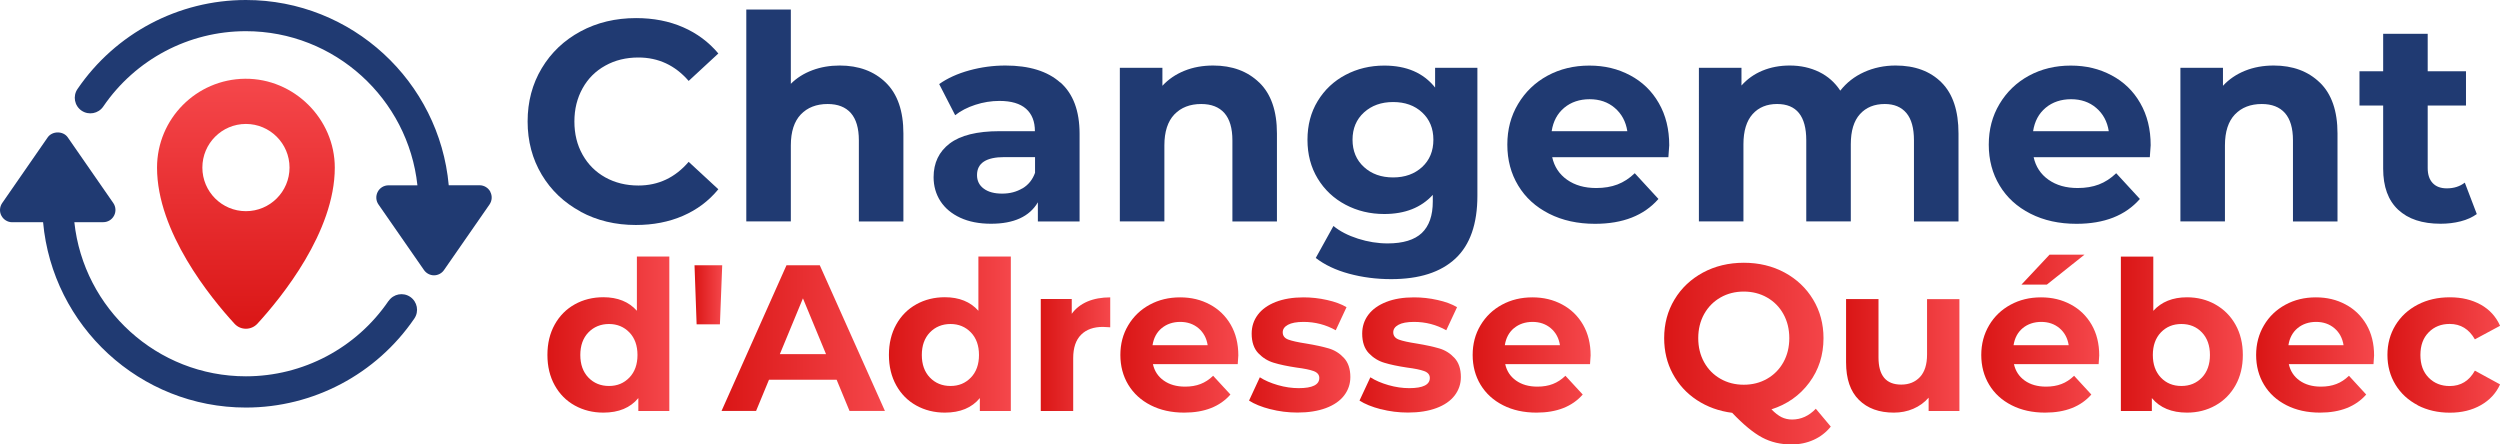 <svg xmlns="http://www.w3.org/2000/svg" xmlns:xlink="http://www.w3.org/1999/xlink" id="Layer_2" viewBox="0 0 380.01 67.56"><defs><linearGradient id="linear-gradient" x1="83.21" y1="50.86" x2="101.74" y2="50.86" gradientUnits="userSpaceOnUse"><stop offset="0" stop-color="#da1616"></stop><stop offset="1" stop-color="#f5474b"></stop></linearGradient><linearGradient id="linear-gradient-2" x1="105.57" y1="44.82" x2="109.78" y2="44.82" xlink:href="#linear-gradient"></linearGradient><linearGradient id="linear-gradient-3" x1="109.68" y1="51.39" x2="134.51" y2="51.39" xlink:href="#linear-gradient"></linearGradient><linearGradient id="linear-gradient-4" x1="135.11" x2="153.65" xlink:href="#linear-gradient"></linearGradient><linearGradient id="linear-gradient-5" x1="158.2" y1="53.83" x2="168.76" y2="53.83" xlink:href="#linear-gradient"></linearGradient><linearGradient id="linear-gradient-6" x1="170.28" y1="53.96" x2="188.21" y2="53.96" xlink:href="#linear-gradient"></linearGradient><linearGradient id="linear-gradient-7" x1="189.86" y1="53.96" x2="205.26" y2="53.96" xlink:href="#linear-gradient"></linearGradient><linearGradient id="linear-gradient-8" x1="206.65" y1="53.96" x2="222.06" y2="53.96" xlink:href="#linear-gradient"></linearGradient><linearGradient id="linear-gradient-9" x1="223.83" y1="53.96" x2="241.76" y2="53.96" xlink:href="#linear-gradient"></linearGradient><linearGradient id="linear-gradient-10" x1="252.96" y1="53.75" x2="278.29" y2="53.75" xlink:href="#linear-gradient"></linearGradient><linearGradient id="linear-gradient-11" x1="280.6" y1="54.08" x2="297.84" y2="54.08" xlink:href="#linear-gradient"></linearGradient><linearGradient id="linear-gradient-12" x1="301.16" y1="50.71" x2="319.09" y2="50.71" xlink:href="#linear-gradient"></linearGradient><linearGradient id="linear-gradient-13" x1="322.38" x2="340.92" xlink:href="#linear-gradient"></linearGradient><linearGradient id="linear-gradient-14" x1="342.94" y1="53.96" x2="360.87" y2="53.96" xlink:href="#linear-gradient"></linearGradient><linearGradient id="linear-gradient-15" x1="362.9" y1="53.96" x2="380.01" y2="53.96" xlink:href="#linear-gradient"></linearGradient><linearGradient id="linear-gradient-16" x1="37.38" y1="49.97" x2="37.38" y2="11.97" xlink:href="#linear-gradient"></linearGradient></defs><g id="Layer_1-2"><g><path d="M88.25,32.16c-2.5-1.35-4.47-3.21-5.9-5.6-1.43-2.39-2.15-5.09-2.15-8.1s.72-5.71,2.15-8.09c1.43-2.39,3.4-4.25,5.9-5.6,2.5-1.35,5.32-2.02,8.44-2.02,2.63,0,5.01,.46,7.14,1.39,2.13,.93,3.91,2.26,5.36,3.99l-4.51,4.17c-2.05-2.37-4.6-3.56-7.64-3.56-1.88,0-3.56,.41-5.04,1.24-1.48,.82-2.63,1.97-3.45,3.45s-1.24,3.15-1.24,5.04,.41,3.56,1.24,5.04,1.98,2.63,3.45,3.45c1.48,.82,3.15,1.24,5.04,1.24,3.04,0,5.58-1.2,7.64-3.6l4.51,4.17c-1.45,1.77-3.24,3.11-5.38,4.04s-4.53,1.39-7.16,1.39c-3.1,0-5.9-.67-8.4-2.02Z" style="fill:#203a72;"></path><path d="M134.65,12.56c1.78,1.74,2.67,4.31,2.67,7.73v13.37h-6.77v-12.33c0-1.85-.41-3.23-1.22-4.15-.81-.91-1.98-1.37-3.52-1.37-1.71,0-3.07,.53-4.08,1.58-1.01,1.06-1.52,2.63-1.52,4.71v11.55h-6.77V1.45h6.77V12.74c.9-.9,1.98-1.58,3.26-2.06,1.27-.48,2.66-.72,4.17-.72,2.89,0,5.23,.87,7.01,2.6Z" style="fill:#203a72;"></path><path d="M161.19,12.54c1.94,1.72,2.91,4.32,2.91,7.79v13.33h-6.34v-2.91c-1.27,2.17-3.65,3.26-7.12,3.26-1.79,0-3.35-.3-4.67-.91-1.32-.61-2.32-1.45-3.02-2.52-.69-1.07-1.04-2.29-1.04-3.65,0-2.17,.82-3.88,2.45-5.12,1.63-1.24,4.16-1.87,7.57-1.87h5.38c0-1.48-.45-2.61-1.35-3.41-.9-.79-2.24-1.19-4.04-1.19-1.24,0-2.47,.2-3.67,.59s-2.22,.92-3.06,1.58l-2.43-4.73c1.27-.9,2.8-1.59,4.58-2.08,1.78-.49,3.61-.74,5.49-.74,3.62,0,6.4,.86,8.33,2.58Zm-5.77,16.1c.9-.54,1.53-1.32,1.91-2.37v-2.39h-4.65c-2.78,0-4.17,.91-4.17,2.73,0,.87,.34,1.56,1.02,2.06,.68,.51,1.61,.76,2.8,.76s2.18-.27,3.08-.8Z" style="fill:#203a72;"></path><path d="M191.43,12.56c1.78,1.74,2.67,4.31,2.67,7.73v13.37h-6.77v-12.33c0-1.85-.41-3.23-1.22-4.15-.81-.91-1.98-1.37-3.52-1.37-1.71,0-3.07,.53-4.08,1.58-1.01,1.06-1.52,2.63-1.52,4.71v11.55h-6.77V10.31h6.47v2.73c.9-.98,2.01-1.74,3.34-2.28,1.33-.54,2.79-.8,4.38-.8,2.89,0,5.23,.87,7.01,2.6Z" style="fill:#203a72;"></path><path d="M224.57,10.31V29.75c0,4.28-1.11,7.47-3.34,9.55-2.23,2.08-5.48,3.13-9.77,3.13-2.26,0-4.4-.28-6.42-.83s-3.7-1.35-5.04-2.39l2.69-4.86c.98,.81,2.23,1.45,3.73,1.93,1.5,.48,3.01,.72,4.51,.72,2.34,0,4.07-.53,5.19-1.58,1.11-1.06,1.67-2.65,1.67-4.8v-1c-1.77,1.94-4.23,2.91-7.38,2.91-2.14,0-4.1-.47-5.88-1.41-1.78-.94-3.19-2.26-4.23-3.97-1.04-1.71-1.56-3.67-1.56-5.9s.52-4.2,1.56-5.9c1.04-1.71,2.45-3.03,4.23-3.97,1.78-.94,3.74-1.41,5.88-1.41,3.39,0,5.96,1.11,7.73,3.34v-3h6.42Zm-8.4,15.08c1.14-1.06,1.71-2.44,1.71-4.15s-.57-3.09-1.71-4.15c-1.14-1.06-2.61-1.58-4.41-1.58s-3.27,.53-4.43,1.58c-1.16,1.06-1.74,2.44-1.74,4.15s.58,3.09,1.74,4.15,2.63,1.58,4.43,1.58,3.26-.53,4.41-1.58Z" style="fill:#203a72;"></path><path d="M253.61,23.89h-17.67c.32,1.45,1.07,2.59,2.26,3.43,1.19,.84,2.66,1.26,4.43,1.26,1.21,0,2.29-.18,3.23-.54,.94-.36,1.82-.93,2.63-1.71l3.6,3.91c-2.2,2.52-5.41,3.78-9.64,3.78-2.63,0-4.96-.51-6.99-1.54-2.03-1.03-3.59-2.45-4.69-4.28-1.1-1.82-1.65-3.89-1.65-6.21s.54-4.35,1.63-6.18,2.58-3.27,4.47-4.3c1.9-1.03,4.02-1.54,6.36-1.54s4.35,.49,6.21,1.48c1.85,.98,3.31,2.39,4.36,4.23,1.06,1.84,1.58,3.97,1.58,6.4,0,.09-.04,.7-.13,1.82Zm-15.84-7.51c-1.04,.87-1.68,2.05-1.91,3.56h11.5c-.23-1.48-.87-2.65-1.91-3.54s-2.32-1.32-3.82-1.32-2.82,.43-3.86,1.3Z" style="fill:#203a72;"></path><path d="M295.12,12.54c1.72,1.72,2.58,4.3,2.58,7.75v13.37h-6.77v-12.33c0-1.85-.38-3.23-1.15-4.15-.77-.91-1.86-1.37-3.28-1.37-1.59,0-2.85,.51-3.78,1.54-.93,1.03-1.39,2.55-1.39,4.58v11.72h-6.77v-12.33c0-3.67-1.48-5.51-4.43-5.51-1.56,0-2.81,.51-3.73,1.54s-1.39,2.55-1.39,4.58v11.72h-6.77V10.31h6.47v2.69c.87-.98,1.93-1.74,3.19-2.26,1.26-.52,2.64-.78,4.15-.78,1.65,0,3.14,.33,4.47,.98,1.33,.65,2.4,1.6,3.21,2.84,.96-1.22,2.16-2.16,3.62-2.82s3.06-1,4.8-1c2.92,0,5.25,.86,6.97,2.58Z" style="fill:#203a72;"></path><path d="M326.79,23.89h-17.67c.32,1.45,1.07,2.59,2.26,3.43,1.19,.84,2.66,1.26,4.43,1.26,1.21,0,2.29-.18,3.23-.54,.94-.36,1.82-.93,2.63-1.71l3.6,3.91c-2.2,2.52-5.41,3.78-9.64,3.78-2.63,0-4.96-.51-6.99-1.54-2.03-1.03-3.59-2.45-4.69-4.28-1.1-1.82-1.65-3.89-1.65-6.21s.54-4.35,1.63-6.18,2.58-3.27,4.47-4.3c1.9-1.03,4.02-1.54,6.36-1.54s4.35,.49,6.21,1.48c1.85,.98,3.31,2.39,4.36,4.23,1.06,1.84,1.58,3.97,1.58,6.4,0,.09-.04,.7-.13,1.82Zm-15.84-7.51c-1.04,.87-1.68,2.05-1.91,3.56h11.5c-.23-1.48-.87-2.65-1.91-3.54s-2.32-1.32-3.82-1.32-2.82,.43-3.86,1.3Z" style="fill:#203a72;"></path><path d="M352.64,12.56c1.78,1.74,2.67,4.31,2.67,7.73v13.37h-6.77v-12.33c0-1.85-.41-3.23-1.22-4.15-.81-.91-1.98-1.37-3.52-1.37-1.71,0-3.07,.53-4.08,1.58-1.01,1.06-1.52,2.63-1.52,4.71v11.55h-6.77V10.31h6.47v2.73c.9-.98,2.01-1.74,3.34-2.28,1.33-.54,2.79-.8,4.38-.8,2.89,0,5.23,.87,7.01,2.6Z" style="fill:#203a72;"></path><path d="M376.49,32.53c-.67,.49-1.48,.86-2.45,1.11-.97,.25-1.99,.37-3.06,.37-2.78,0-4.93-.71-6.45-2.13-1.52-1.42-2.28-3.5-2.28-6.25v-9.59h-3.6v-5.21h3.6V5.14h6.77v5.69h5.82v5.21h-5.82v9.51c0,.98,.25,1.74,.76,2.28,.51,.54,1.22,.8,2.15,.8,1.07,0,1.98-.29,2.73-.87l1.82,4.77Z" style="fill:#203a72;"></path></g><g><path d="M101.74,39v23.47h-4.71v-1.96c-1.22,1.48-2.99,2.21-5.31,2.21-1.6,0-3.05-.36-4.35-1.08s-2.31-1.74-3.05-3.07c-.74-1.33-1.11-2.87-1.11-4.62s.37-3.29,1.11-4.62c.74-1.33,1.76-2.35,3.05-3.07s2.75-1.08,4.35-1.08c2.17,0,3.87,.69,5.09,2.06v-8.25h4.93Zm-6.07,18.39c.82-.85,1.23-2,1.23-3.43s-.41-2.58-1.23-3.43c-.82-.85-1.86-1.28-3.1-1.28s-2.31,.43-3.13,1.28c-.82,.85-1.23,2-1.23,3.43s.41,2.58,1.23,3.43c.82,.85,1.87,1.28,3.13,1.28s2.28-.43,3.1-1.28Z" style="fill:url(#linear-gradient);"></path><path d="M105.57,40.32h4.21l-.35,8.98h-3.54l-.32-8.98Z" style="fill:url(#linear-gradient-2);"></path><path d="M127.17,57.72h-10.28l-1.96,4.74h-5.25l9.87-22.14h5.06l9.9,22.14h-5.38l-1.96-4.74Zm-1.61-3.89l-3.51-8.48-3.51,8.48h7.02Z" style="fill:url(#linear-gradient-3);"></path><path d="M153.65,39v23.47h-4.71v-1.96c-1.22,1.48-2.99,2.21-5.31,2.21-1.6,0-3.05-.36-4.35-1.08s-2.31-1.74-3.05-3.07c-.74-1.33-1.11-2.87-1.11-4.62s.37-3.29,1.11-4.62c.74-1.33,1.76-2.35,3.05-3.07s2.75-1.08,4.35-1.08c2.17,0,3.87,.69,5.09,2.06v-8.25h4.93Zm-6.07,18.39c.82-.85,1.23-2,1.23-3.43s-.41-2.58-1.23-3.43c-.82-.85-1.86-1.28-3.1-1.28s-2.31,.43-3.13,1.28c-.82,.85-1.23,2-1.23,3.43s.41,2.58,1.23,3.43c.82,.85,1.87,1.28,3.13,1.28s2.28-.43,3.1-1.28Z" style="fill:url(#linear-gradient-4);"></path><path d="M165.3,45.83c1-.42,2.16-.63,3.46-.63v4.55c-.55-.04-.92-.06-1.11-.06-1.41,0-2.52,.39-3.32,1.19s-1.2,1.98-1.2,3.56v8.03h-4.93v-17.02h4.71v2.25c.59-.82,1.39-1.44,2.39-1.87Z" style="fill:url(#linear-gradient-5);"></path><path d="M188.12,55.35h-12.87c.23,1.05,.78,1.89,1.65,2.5,.86,.61,1.94,.92,3.23,.92,.89,0,1.67-.13,2.36-.4,.68-.26,1.32-.68,1.91-1.25l2.63,2.85c-1.6,1.83-3.94,2.75-7.02,2.75-1.92,0-3.62-.37-5.09-1.12-1.48-.75-2.61-1.79-3.42-3.12-.8-1.33-1.2-2.84-1.2-4.52s.39-3.17,1.19-4.51,1.88-2.38,3.26-3.13c1.38-.75,2.93-1.12,4.63-1.12s3.17,.36,4.52,1.08,2.41,1.75,3.18,3.08c.77,1.34,1.15,2.89,1.15,4.67,0,.06-.03,.51-.09,1.33Zm-11.54-5.47c-.76,.63-1.22,1.5-1.39,2.59h8.38c-.17-1.08-.63-1.93-1.39-2.58-.76-.64-1.69-.96-2.78-.96s-2.06,.32-2.81,.95Z" style="fill:url(#linear-gradient-6);"></path><path d="M193.09,62.2c-1.35-.35-2.43-.79-3.23-1.31l1.64-3.54c.76,.49,1.68,.88,2.75,1.19s2.13,.46,3.16,.46c2.09,0,3.13-.52,3.13-1.55,0-.48-.29-.83-.85-1.04s-1.44-.39-2.62-.54c-1.39-.21-2.54-.45-3.45-.73-.91-.27-1.69-.76-2.36-1.46-.66-.7-1-1.69-1-2.97,0-1.08,.31-2.03,.93-2.86s1.53-1.48,2.72-1.95c1.19-.46,2.6-.7,4.22-.7,1.2,0,2.4,.13,3.59,.4,1.19,.26,2.18,.63,2.96,1.09l-1.64,3.51c-1.5-.84-3.13-1.27-4.9-1.27-1.05,0-1.84,.15-2.37,.44s-.79,.67-.79,1.14c0,.53,.28,.9,.85,1.11,.57,.21,1.48,.41,2.72,.6,1.39,.23,2.53,.48,3.42,.74,.89,.26,1.66,.74,2.31,1.44,.65,.7,.98,1.67,.98,2.91,0,1.05-.32,1.99-.95,2.81s-1.56,1.46-2.77,1.91c-1.21,.45-2.65,.68-4.32,.68-1.41,0-2.79-.17-4.14-.52Z" style="fill:url(#linear-gradient-7);"></path><path d="M209.88,62.2c-1.35-.35-2.42-.79-3.23-1.31l1.65-3.54c.76,.49,1.68,.88,2.75,1.19,1.08,.31,2.13,.46,3.16,.46,2.09,0,3.13-.52,3.13-1.55,0-.48-.28-.83-.85-1.04s-1.44-.39-2.62-.54c-1.39-.21-2.54-.45-3.45-.73-.91-.27-1.69-.76-2.36-1.46-.66-.7-1-1.69-1-2.97,0-1.08,.31-2.03,.93-2.86s1.53-1.48,2.72-1.95,2.6-.7,4.22-.7c1.2,0,2.4,.13,3.59,.4,1.19,.26,2.18,.63,2.96,1.09l-1.64,3.51c-1.5-.84-3.13-1.27-4.9-1.27-1.05,0-1.85,.15-2.37,.44-.53,.29-.79,.67-.79,1.14,0,.53,.29,.9,.85,1.11,.57,.21,1.48,.41,2.72,.6,1.39,.23,2.53,.48,3.42,.74s1.66,.74,2.31,1.44c.65,.7,.98,1.67,.98,2.91,0,1.05-.32,1.99-.95,2.81-.63,.82-1.56,1.46-2.77,1.91-1.21,.45-2.65,.68-4.32,.68-1.41,0-2.79-.17-4.14-.52Z" style="fill:url(#linear-gradient-8);"></path><path d="M241.67,55.35h-12.87c.23,1.05,.78,1.89,1.65,2.5,.86,.61,1.94,.92,3.23,.92,.89,0,1.67-.13,2.36-.4,.68-.26,1.32-.68,1.91-1.25l2.63,2.85c-1.6,1.83-3.94,2.75-7.02,2.75-1.92,0-3.62-.37-5.09-1.12-1.48-.75-2.61-1.79-3.42-3.12-.8-1.33-1.2-2.84-1.2-4.52s.39-3.17,1.19-4.51,1.88-2.38,3.26-3.13c1.38-.75,2.93-1.12,4.63-1.12s3.17,.36,4.52,1.08,2.41,1.75,3.18,3.08c.77,1.34,1.15,2.89,1.15,4.67,0,.06-.03,.51-.09,1.33Zm-11.54-5.47c-.76,.63-1.22,1.5-1.39,2.59h8.38c-.17-1.08-.63-1.93-1.39-2.58-.76-.64-1.69-.96-2.78-.96s-2.06,.32-2.81,.95Z" style="fill:url(#linear-gradient-9);"></path><path d="M278.29,64.84c-.72,.89-1.59,1.56-2.61,2.02s-2.15,.7-3.37,.7c-1.64,0-3.13-.35-4.46-1.06-1.33-.71-2.85-1.96-4.55-3.75-2-.25-3.79-.9-5.36-1.93-1.57-1.03-2.79-2.37-3.67-4s-1.31-3.44-1.31-5.42c0-2.17,.52-4.13,1.57-5.87,1.04-1.74,2.49-3.1,4.33-4.1,1.84-.99,3.92-1.49,6.21-1.49s4.37,.5,6.2,1.49c1.83,.99,3.28,2.36,4.33,4.1,1.05,1.74,1.58,3.7,1.58,5.87,0,2.57-.72,4.83-2.17,6.77-1.44,1.94-3.36,3.29-5.74,4.05,.53,.55,1.04,.94,1.53,1.19,.5,.24,1.03,.36,1.6,.36,1.37,0,2.57-.55,3.61-1.64l2.28,2.72Zm-19.25-9.77c.6,1.08,1.43,1.91,2.48,2.51,1.05,.6,2.23,.9,3.54,.9s2.49-.3,3.54-.9c1.05-.6,1.88-1.44,2.48-2.51,.6-1.08,.9-2.3,.9-3.67s-.3-2.59-.9-3.67c-.6-1.08-1.43-1.91-2.48-2.51-1.05-.6-2.24-.9-3.54-.9s-2.49,.3-3.54,.9c-1.05,.6-1.88,1.44-2.48,2.51-.6,1.08-.9,2.3-.9,3.67s.3,2.59,.9,3.67Z" style="fill:url(#linear-gradient-10);"></path><path d="M297.84,45.45v17.02h-4.68v-2.02c-.65,.74-1.43,1.3-2.34,1.69-.91,.39-1.89,.58-2.94,.58-2.24,0-4.01-.64-5.31-1.93-1.31-1.29-1.96-3.19-1.96-5.72v-9.61h4.93v8.89c0,2.74,1.15,4.11,3.45,4.11,1.18,0,2.13-.38,2.85-1.15s1.08-1.91,1.08-3.43v-8.41h4.93Z" style="fill:url(#linear-gradient-11);"></path><path d="M319,55.35h-12.87c.23,1.05,.78,1.89,1.64,2.5,.86,.61,1.94,.92,3.23,.92,.88,0,1.67-.13,2.36-.4,.69-.26,1.32-.68,1.91-1.25l2.62,2.85c-1.6,1.83-3.94,2.75-7.02,2.75-1.92,0-3.62-.37-5.09-1.12-1.48-.75-2.62-1.79-3.42-3.12-.8-1.33-1.2-2.84-1.2-4.52s.4-3.17,1.19-4.51c.79-1.34,1.88-2.38,3.26-3.13,1.38-.75,2.92-1.12,4.63-1.12s3.17,.36,4.52,1.08c1.35,.72,2.41,1.75,3.18,3.08,.77,1.34,1.15,2.89,1.15,4.67,0,.06-.03,.51-.09,1.33Zm-11.54-5.47c-.76,.63-1.22,1.5-1.39,2.59h8.38c-.17-1.08-.63-1.93-1.39-2.58-.76-.64-1.69-.96-2.78-.96s-2.06,.32-2.82,.95Zm4.08-11.17h5.31l-5.72,4.55h-3.86l4.27-4.55Z" style="fill:url(#linear-gradient-12);"></path><path d="M336.76,46.29c1.3,.73,2.31,1.75,3.05,3.07,.74,1.32,1.11,2.85,1.11,4.6s-.37,3.28-1.11,4.6c-.74,1.32-1.75,2.34-3.05,3.07s-2.74,1.09-4.32,1.09c-2.34,0-4.12-.74-5.35-2.21v1.96h-4.71v-23.47h4.93v8.25c1.24-1.37,2.95-2.06,5.12-2.06,1.58,0,3.02,.36,4.32,1.09Zm-2.06,11.1c.81-.85,1.22-2,1.22-3.43s-.41-2.58-1.22-3.43c-.81-.85-1.85-1.28-3.12-1.28s-2.3,.43-3.12,1.28c-.81,.85-1.22,2-1.22,3.43s.41,2.58,1.22,3.43c.81,.85,1.85,1.28,3.12,1.28s2.3-.43,3.12-1.28Z" style="fill:url(#linear-gradient-13);"></path><path d="M360.78,55.35h-12.87c.23,1.05,.78,1.89,1.64,2.5,.86,.61,1.94,.92,3.23,.92,.88,0,1.67-.13,2.36-.4,.69-.26,1.32-.68,1.91-1.25l2.62,2.85c-1.6,1.83-3.94,2.75-7.02,2.75-1.92,0-3.62-.37-5.09-1.12-1.48-.75-2.62-1.79-3.42-3.12-.8-1.33-1.2-2.84-1.2-4.52s.4-3.17,1.19-4.51c.79-1.34,1.88-2.38,3.26-3.13,1.38-.75,2.92-1.12,4.63-1.12s3.17,.36,4.52,1.08c1.35,.72,2.41,1.75,3.18,3.08,.77,1.34,1.15,2.89,1.15,4.67,0,.06-.03,.51-.09,1.33Zm-11.54-5.47c-.76,.63-1.22,1.5-1.39,2.59h8.38c-.17-1.08-.63-1.93-1.39-2.58-.76-.64-1.69-.96-2.78-.96s-2.06,.32-2.82,.95Z" style="fill:url(#linear-gradient-14);"></path><path d="M367.5,61.59c-1.44-.75-2.57-1.79-3.38-3.12-.81-1.33-1.22-2.84-1.22-4.52s.41-3.19,1.22-4.52c.81-1.33,1.94-2.37,3.38-3.12,1.44-.75,3.07-1.12,4.89-1.12s3.36,.38,4.7,1.12c1.34,.75,2.31,1.82,2.93,3.21l-3.83,2.06c-.89-1.56-2.16-2.34-3.83-2.34-1.29,0-2.35,.42-3.19,1.27s-1.26,1.99-1.26,3.45,.42,2.6,1.26,3.45,1.91,1.27,3.19,1.27c1.69,0,2.96-.78,3.83-2.34l3.83,2.09c-.61,1.35-1.59,2.4-2.93,3.16s-2.9,1.14-4.7,1.14-3.44-.37-4.89-1.12Z" style="fill:url(#linear-gradient-15);"></path></g><path d="M74.54,29.16c-.32-.61-.95-1-1.64-1h-4.69C66.78,12.4,53.51,0,37.38,0,27.13,0,17.56,5.06,11.78,13.53c-.74,1.08-.46,2.55,.62,3.29,1.08,.73,2.55,.46,3.29-.62,4.9-7.18,13.01-11.46,21.68-11.46,13.52,0,24.67,10.28,26.08,23.43h-4.4c-.69,0-1.32,.38-1.64,1s-.27,1.35,.12,1.91l6.92,9.97c.35,.5,.92,.8,1.52,.8s1.18-.3,1.52-.8l6.92-9.97c.39-.57,.44-1.3,.12-1.91Z" style="fill:#203a72;"></path><path d="M59.06,45.74c-4.9,7.18-13.01,11.46-21.68,11.46-13.52,0-24.67-10.28-26.08-23.43h4.4c.69,0,1.32-.38,1.64-1,.32-.61,.27-1.35-.12-1.91l-6.92-9.98c-.69-1-2.35-1-3.05,0L.33,30.87c-.39,.57-.44,1.31-.12,1.91,.32,.61,.95,1,1.64,1H6.55c1.43,15.77,14.7,28.17,30.83,28.17,10.24,0,19.81-5.06,25.6-13.53,.74-1.08,.46-2.55-.62-3.29-1.08-.74-2.55-.46-3.29,.62Z" style="fill:#203a72;"></path><path d="M37.25,11.97c-7.4,.07-13.38,6.09-13.38,13.51,0,9.79,8.13,19.76,11.78,23.73,.93,1.02,2.54,1.01,3.48-.01,3.65-3.98,11.76-13.94,11.76-23.72,0-7.42-6.21-13.57-13.63-13.51Zm.13,20.13c-3.66,0-6.62-2.97-6.62-6.63s2.97-6.63,6.62-6.63,6.63,2.97,6.63,6.63-2.97,6.63-6.63,6.63Z" style="fill:url(#linear-gradient-16);"></path></g></svg>